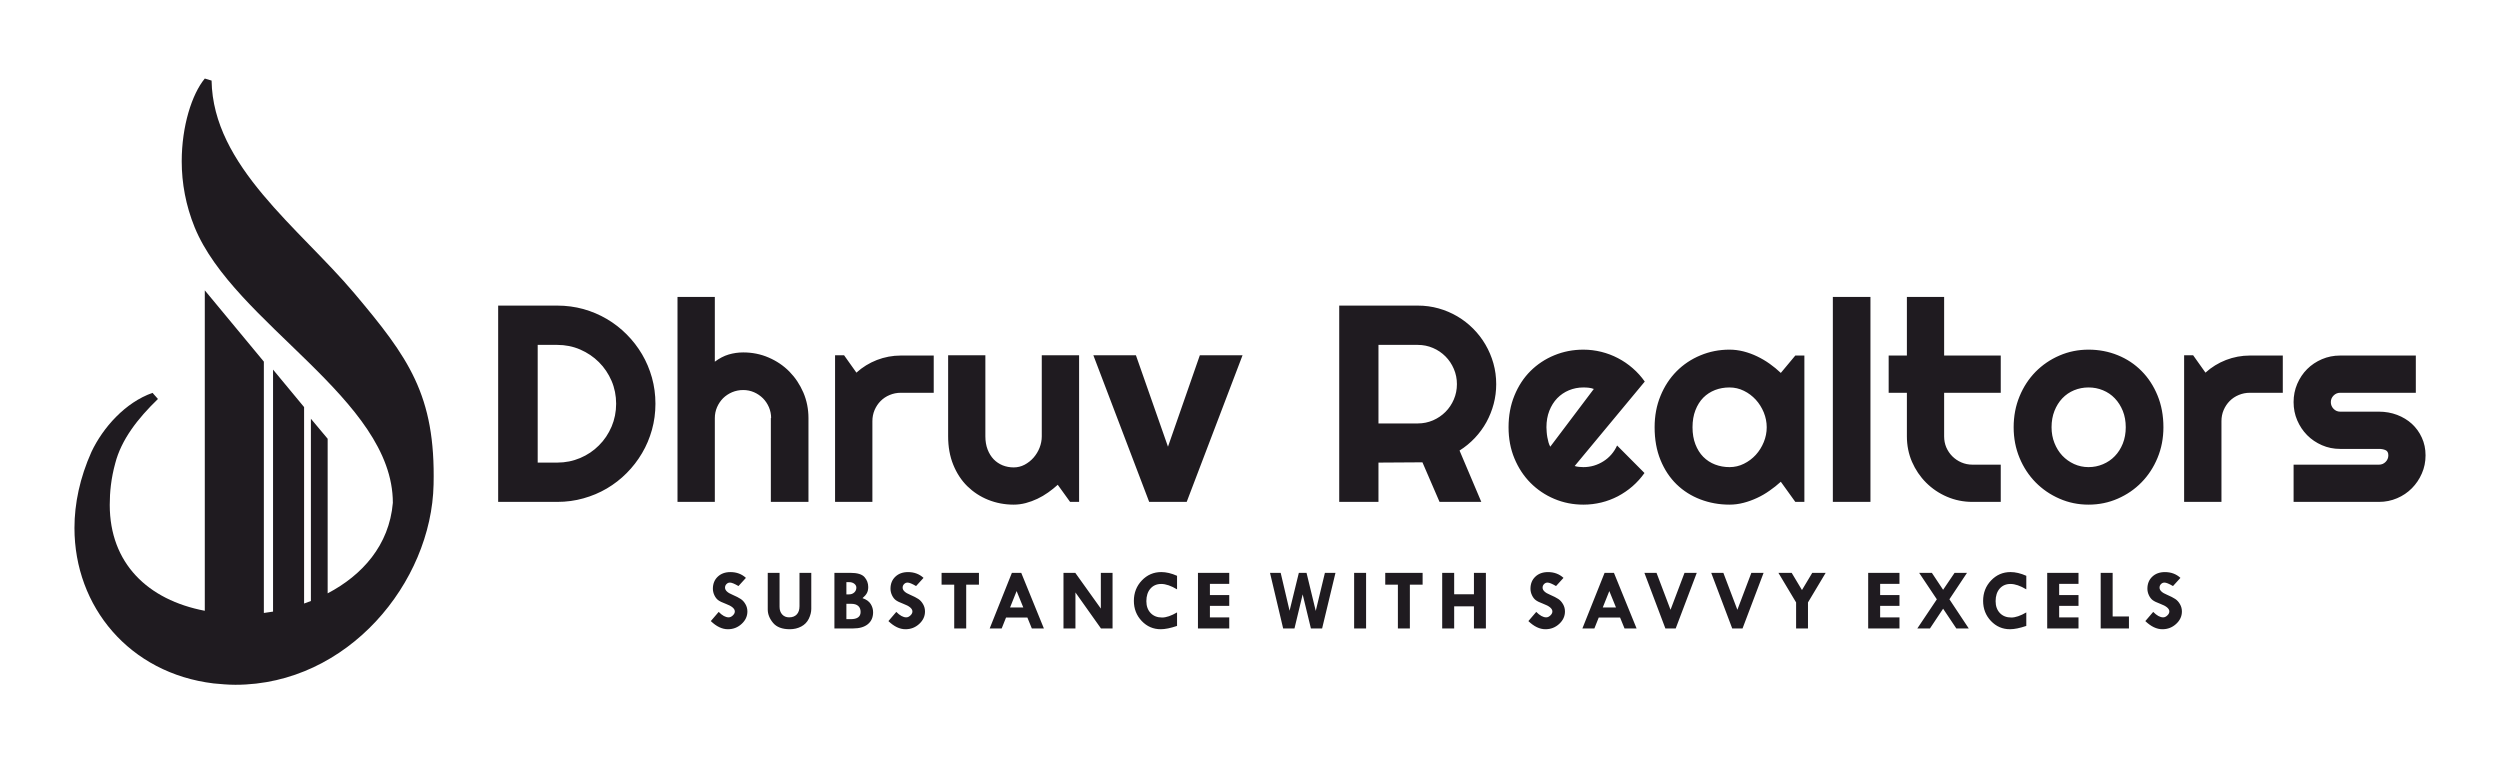 <?xml version="1.0" encoding="UTF-8"?>
<!DOCTYPE svg PUBLIC "-//W3C//DTD SVG 1.1//EN" "http://www.w3.org/Graphics/SVG/1.1/DTD/svg11.dtd">
<!-- Creator: CorelDRAW 2018 (64-Bit) -->
<svg xmlns="http://www.w3.org/2000/svg" xml:space="preserve" width="22.183mm" height="6.773mm" version="1.1" style="shape-rendering:geometricPrecision; text-rendering:geometricPrecision; image-rendering:optimizeQuality; fill-rule:evenodd; clip-rule:evenodd"
viewBox="0 0 2218.26 677.32"
 xmlns:xlink="http://www.w3.org/1999/xlink">
 <defs>
  <style type="text/css">
   <![CDATA[
    .fil0 {fill:#1F1B20;fill-rule:nonzero}
   ]]>
  </style>
 </defs>
 <g id="Layer_x0020_1">
  <g id="_2111746209712">
   <path class="fil0" d="M1934.75 512.77l-6.61 7.26c-3.51,-2.06 -6.04,-3.09 -7.57,-3.09 -1.19,0 -2.22,0.45 -3.07,1.34 -0.87,0.88 -1.29,1.93 -1.29,3.16 0,2.41 2.21,4.52 6.62,6.31 3.23,1.4 5.68,2.65 7.34,3.76 1.67,1.11 3.06,2.66 4.19,4.65 1.13,1.96 1.69,4.11 1.69,6.42 0,4.24 -1.71,7.92 -5.14,11.06 -3.42,3.14 -7.47,4.7 -12.13,4.7 -5.14,0 -10.19,-2.41 -15.19,-7.23l6.99 -8.15c3.16,3.22 6.09,4.84 8.84,4.84 1.29,0 2.52,-0.57 3.7,-1.7 1.19,-1.11 1.78,-2.29 1.78,-3.54 0,-2.54 -2.71,-4.81 -8.16,-6.82 -3.1,-1.15 -5.31,-2.22 -6.62,-3.22 -1.32,-0.99 -2.44,-2.43 -3.34,-4.31 -0.89,-1.9 -1.35,-3.83 -1.35,-5.81 0,-4.4 1.44,-7.95 4.3,-10.68 2.86,-2.72 6.61,-4.09 11.24,-4.09 5.48,0 10.06,1.71 13.78,5.14zm-70.77 -4.45l10.62 0 0 38.71 14.46 0 0 10.62 -25.08 0 0 -49.33zm-47.46 0l27.78 0 0 9.78 -17.17 0 0 9.93 17.17 0 0 9.61 -17.17 0 0 10.23 17.17 0 0 9.78 -27.78 0 0 -49.33zm-18.54 2.62l0 12.01c-5.34,-3.19 -10,-4.78 -14.01,-4.78 -4.01,0 -7.2,1.38 -9.62,4.13 -2.4,2.77 -3.6,6.47 -3.6,11.12 0,4.4 1.27,7.93 3.79,10.57 2.53,2.64 5.91,3.96 10.14,3.96 3.72,0 8.14,-1.52 13.3,-4.53l0 11.99c-5.78,1.96 -10.6,2.93 -14.46,2.93 -6.63,0 -12.27,-2.44 -16.91,-7.31 -4.62,-4.88 -6.95,-10.83 -6.95,-17.84 0,-7.14 2.36,-13.18 7.08,-18.13 4.72,-4.95 10.47,-7.43 17.23,-7.43 4.36,0 9.02,1.1 14.01,3.31zm-95.08 -2.62l11.29 0 9.97 15.03 10.17 -15.03 11.03 0 -15.61 23.45 17.16 25.88 -11.03 0 -11.72 -17.52 -11.66 17.52 -11.22 0 17.31 -25.84 -15.69 -23.49zm-45.23 0l27.77 0 0 9.78 -17.16 0 0 9.93 17.16 0 0 9.61 -17.16 0 0 10.23 17.16 0 0 9.78 -27.77 0 0 -49.33zm-79.66 0l11.78 0 9.13 15.25 9.12 -15.25 11.91 0 -15.7 26.24 0 23.09 -10.54 0 0 -23.09 -15.7 -26.24zm-59.61 0l10.77 0 12.43 32.78 12.41 -32.78 10.86 0 -18.68 49.33 -9.16 0 -18.63 -49.33zm-59.3 0l10.76 0 12.43 32.78 12.41 -32.78 10.87 0 -18.69 49.33 -9.16 0 -18.62 -49.33zm-35.33 0l8.31 0 20.09 49.33 -10.7 0 -3.95 -9.7 -18.93 0 -3.87 9.7 -10.64 0 19.69 -49.33zm4.2 16.16l-5.81 14.55 11.73 0 -5.92 -14.55zm-40.66 -11.71l-6.62 7.26c-3.51,-2.06 -6.03,-3.09 -7.57,-3.09 -1.19,0 -2.22,0.45 -3.07,1.34 -0.87,0.88 -1.29,1.93 -1.29,3.16 0,2.41 2.21,4.52 6.62,6.31 3.23,1.4 5.68,2.65 7.35,3.76 1.66,1.11 3.05,2.66 4.19,4.65 1.13,1.96 1.69,4.11 1.69,6.42 0,4.24 -1.72,7.92 -5.14,11.06 -3.42,3.14 -7.47,4.7 -12.14,4.7 -5.14,0 -10.18,-2.41 -15.18,-7.23l6.98 -8.15c3.16,3.22 6.09,4.84 8.84,4.84 1.29,0 2.52,-0.57 3.7,-1.7 1.19,-1.11 1.78,-2.29 1.78,-3.54 0,-2.54 -2.71,-4.81 -8.16,-6.82 -3.1,-1.15 -5.3,-2.22 -6.6,-3.22 -1.33,-0.99 -2.45,-2.43 -3.34,-4.31 -0.89,-1.9 -1.35,-3.83 -1.35,-5.81 0,-4.4 1.43,-7.95 4.3,-10.68 2.85,-2.72 6.59,-4.09 11.22,-4.09 5.48,0 10.06,1.71 13.79,5.14zm-107.64 -4.45l10.63 0 0 19.01 17.54 0 0 -19.01 10.61 0 0 49.33 -10.61 0 0 -19.62 -17.54 0 0 19.62 -10.63 0 0 -49.33zm-50.53 0l33.16 0 0 10.46 -11.31 0 0 38.87 -10.63 0 0 -38.87 -11.22 0 0 -10.46zm-27.61 0l10.61 0 0 49.33 -10.61 0 0 -49.33zm-74.64 0l9.47 0 7.89 33.63 8.22 -33.63 6.83 0 8.18 33.78 8.12 -33.78 9.38 0 -11.85 49.33 -9.95 0 -7.31 -30.24 -7.27 30.24 -10.05 0 -11.66 -49.33zm-63.94 0l27.77 0 0 9.78 -17.16 0 0 9.93 17.16 0 0 9.61 -17.16 0 0 10.23 17.16 0 0 9.78 -27.77 0 0 -49.33zm-18.55 2.62l0 12.01c-5.33,-3.19 -9.99,-4.78 -14,-4.78 -4.01,0 -7.21,1.38 -9.62,4.13 -2.4,2.77 -3.61,6.47 -3.61,11.12 0,4.4 1.28,7.93 3.8,10.57 2.53,2.64 5.91,3.96 10.14,3.96 3.72,0 8.14,-1.52 13.29,-4.53l0 11.99c-5.78,1.96 -10.59,2.93 -14.45,2.93 -6.63,0 -12.27,-2.44 -16.91,-7.31 -4.62,-4.88 -6.95,-10.83 -6.95,-17.84 0,-7.14 2.36,-13.18 7.08,-18.13 4.72,-4.95 10.47,-7.43 17.23,-7.43 4.36,0 9.02,1.1 14,3.31zm-67.62 -2.62l10.39 0 0 49.33 -10.28 0 -22.65 -31.94 0 31.94 -10.61 0 0 -49.33 10.48 0 22.67 31.7 0 -31.7zm-78.94 0l8.31 0 20.09 49.33 -10.7 0 -3.95 -9.7 -18.93 0 -3.87 9.7 -10.64 0 19.69 -49.33zm4.2 16.16l-5.81 14.55 11.73 0 -5.92 -14.55zm-66.59 -16.16l33.16 0 0 10.46 -11.31 0 0 38.87 -10.63 0 0 -38.87 -11.22 0 0 -10.46zm-16.01 4.45l-6.62 7.26c-3.5,-2.06 -6.03,-3.09 -7.56,-3.09 -1.19,0 -2.22,0.45 -3.08,1.34 -0.86,0.88 -1.28,1.93 -1.28,3.16 0,2.41 2.21,4.52 6.62,6.31 3.22,1.4 5.68,2.65 7.34,3.76 1.66,1.11 3.06,2.66 4.19,4.65 1.13,1.96 1.69,4.11 1.69,6.42 0,4.24 -1.72,7.92 -5.14,11.06 -3.42,3.14 -7.47,4.7 -12.13,4.7 -5.14,0 -10.2,-2.41 -15.19,-7.23l6.99 -8.15c3.16,3.22 6.09,4.84 8.84,4.84 1.29,0 2.51,-0.57 3.7,-1.7 1.19,-1.11 1.77,-2.29 1.77,-3.54 0,-2.54 -2.7,-4.81 -8.15,-6.82 -3.1,-1.15 -5.31,-2.22 -6.62,-3.22 -1.33,-0.99 -2.44,-2.43 -3.34,-4.31 -0.89,-1.9 -1.35,-3.83 -1.35,-5.81 0,-4.4 1.44,-7.95 4.3,-10.68 2.86,-2.72 6.6,-4.09 11.24,-4.09 5.47,0 10.05,1.71 13.78,5.14zm-79.08 -4.45l14.4 0c5.99,0 10.1,1.26 12.3,3.76 2.21,2.51 3.31,5.45 3.31,8.81 0,2.12 -0.39,3.94 -1.2,5.41 -0.79,1.46 -2.09,2.96 -3.88,4.45 3.44,1.19 5.84,2.92 7.26,5.2 1.43,2.29 2.14,4.73 2.14,7.33 0,4.54 -1.57,8.05 -4.67,10.58 -3.11,2.53 -7.48,3.79 -13.11,3.79l-16.55 0 0 -49.33zm10.63 8.24l0 10.85 2.44 0c1.81,0 3.33,-0.58 4.56,-1.71 1.23,-1.16 1.84,-2.57 1.84,-4.26 0,-1.37 -0.6,-2.52 -1.8,-3.45 -1.22,-0.95 -2.71,-1.43 -4.53,-1.43l-2.51 0zm0 19.23l0 13.62 3.83 0c5.86,0 8.78,-2.14 8.78,-6.41 0,-2.32 -0.71,-4.09 -2.14,-5.34 -1.42,-1.24 -3.46,-1.87 -6.11,-1.87l-4.36 0zm-69.78 -27.47l10.48 0 0 30.17c0,2.79 0.78,5.05 2.33,6.76 1.56,1.7 3.61,2.55 6.14,2.55 2.93,0 5.18,-0.86 6.8,-2.58 1.61,-1.71 2.42,-4.14 2.42,-7.26l0 -29.64 10.46 0 0 31.95c0,2.8 -0.73,5.7 -2.18,8.73 -1.47,3.02 -3.69,5.32 -6.72,6.93 -3.03,1.6 -6.41,2.41 -10.15,2.41 -6.77,0 -11.73,-1.88 -14.87,-5.65 -3.14,-3.77 -4.71,-7.74 -4.71,-11.9l0 -32.47zm-19.37 4.45l-6.61 7.26c-3.51,-2.06 -6.04,-3.09 -7.57,-3.09 -1.19,0 -2.22,0.45 -3.08,1.34 -0.86,0.88 -1.28,1.93 -1.28,3.16 0,2.41 2.21,4.52 6.62,6.31 3.22,1.4 5.68,2.65 7.34,3.76 1.67,1.11 3.06,2.66 4.19,4.65 1.13,1.96 1.69,4.11 1.69,6.42 0,4.24 -1.71,7.92 -5.14,11.06 -3.42,3.14 -7.47,4.7 -12.13,4.7 -5.14,0 -10.19,-2.41 -15.19,-7.23l6.99 -8.15c3.16,3.22 6.09,4.84 8.84,4.84 1.29,0 2.52,-0.57 3.7,-1.7 1.19,-1.11 1.78,-2.29 1.78,-3.54 0,-2.54 -2.71,-4.81 -8.16,-6.82 -3.1,-1.15 -5.31,-2.22 -6.62,-3.22 -1.32,-0.99 -2.44,-2.43 -3.34,-4.31 -0.89,-1.9 -1.35,-3.83 -1.35,-5.81 0,-4.4 1.44,-7.95 4.3,-10.68 2.86,-2.72 6.61,-4.09 11.24,-4.09 5.48,0 10.06,1.71 13.78,5.14zm1449.11 -67.42l-75.79 0 0 -33.04 75.79 0c2.28,0 4.22,-0.8 5.84,-2.42 1.62,-1.65 2.44,-3.56 2.44,-5.84 0,-2.37 -0.82,-3.89 -2.44,-4.6 -1.62,-0.74 -3.56,-1.12 -5.84,-1.12l-34.5 0c-5.73,0 -11.12,-1.08 -16.13,-3.28 -5.01,-2.19 -9.41,-5.14 -13.14,-8.91 -3.73,-3.77 -6.63,-8.17 -8.8,-13.18 -2.15,-5.02 -3.22,-10.41 -3.22,-16.17 0,-5.73 1.07,-11.12 3.22,-16.13 2.17,-5.02 5.07,-9.41 8.8,-13.14 3.73,-3.74 8.13,-6.64 13.14,-8.8 5.01,-2.15 10.4,-3.23 16.13,-3.23l67.17 0 0 33.04 -67.17 0c-2.24,0 -4.19,0.83 -5.81,2.45 -1.61,1.62 -2.44,3.57 -2.44,5.81 0,2.36 0.83,4.35 2.44,6 1.62,1.66 3.57,2.5 5.81,2.5l34.5 0c5.67,0 11.02,0.95 16.05,2.85 5.01,1.91 9.41,4.57 13.14,7.96 3.69,3.41 6.67,7.51 8.82,12.27 2.21,4.78 3.29,10 3.29,15.68 0,5.76 -1.08,11.11 -3.29,16.09 -2.15,4.97 -5.13,9.37 -8.82,13.1 -3.73,3.77 -8.13,6.76 -13.14,8.87 -5.03,2.16 -10.38,3.24 -16.05,3.24zm-139.8 0l-33.13 0 0 -130.11 8 0 10.95 15.42c5.35,-4.85 11.4,-8.57 18.2,-11.23 6.8,-2.61 13.85,-3.94 21.14,-3.94l29.27 0 0 33.04 -29.27 0c-3.48,0 -6.76,0.67 -9.82,1.96 -3.11,1.28 -5.77,3.06 -8.04,5.35 -2.25,2.27 -4.02,4.93 -5.35,8 -1.3,3.06 -1.95,6.34 -1.95,9.82l0 71.69zm-51.5 -66.22c0,9.75 -1.75,18.78 -5.23,27.16 -3.47,8.38 -8.21,15.62 -14.21,21.73 -5.98,6.13 -13.03,10.95 -21.07,14.46 -8.05,3.54 -16.71,5.31 -25.95,5.31 -9.13,0 -17.75,-1.77 -25.79,-5.31 -8.09,-3.51 -15.1,-8.33 -21.16,-14.46 -6,-6.11 -10.78,-13.35 -14.25,-21.73 -3.48,-8.38 -5.23,-17.41 -5.23,-27.16 0,-9.86 1.75,-19.03 5.23,-27.44 3.47,-8.42 8.25,-15.68 14.25,-21.81 6.06,-6.1 13.07,-10.91 21.16,-14.39 8.04,-3.49 16.66,-5.23 25.79,-5.23 9.24,0 17.9,1.66 25.95,4.94 8.04,3.27 15.09,7.92 21.07,13.97 6,6.01 10.74,13.28 14.21,21.72 3.48,8.47 5.23,17.88 5.23,28.24zm-33.42 0c0,-5.35 -0.87,-10.15 -2.61,-14.51 -1.75,-4.31 -4.11,-8.04 -7.1,-11.16 -2.98,-3.14 -6.5,-5.51 -10.52,-7.16 -3.98,-1.66 -8.26,-2.49 -12.81,-2.49 -4.52,0 -8.8,0.83 -12.82,2.49 -3.98,1.65 -7.46,4.02 -10.44,7.16 -2.95,3.12 -5.27,6.85 -6.97,11.16 -1.71,4.36 -2.57,9.16 -2.57,14.51 0,5.03 0.86,9.7 2.57,13.98 1.7,4.31 4.02,8.04 6.97,11.2 2.98,3.14 6.46,5.62 10.44,7.45 4.02,1.83 8.3,2.74 12.82,2.74 4.55,0 8.83,-0.87 12.81,-2.57 4.02,-1.7 7.54,-4.06 10.52,-7.18 2.99,-3.07 5.35,-6.8 7.1,-11.15 1.74,-4.39 2.61,-9.21 2.61,-14.47zm-136.04 66.22c-8,0 -15.54,-1.54 -22.59,-4.57 -7.05,-3.02 -13.23,-7.21 -18.53,-12.51 -5.31,-5.31 -9.46,-11.49 -12.53,-18.5 -3.03,-7.04 -4.52,-14.6 -4.52,-22.6l0 -38.64 -16.17 0 0 -33.04 16.17 0 0 -52 33.05 0 0 52 50.24 0 0 33.04 -50.24 0 0 38.64c0,3.49 0.61,6.72 1.9,9.79 1.33,3.03 3.11,5.68 5.35,7.92 2.29,2.27 4.94,4.1 8.04,5.43 3.07,1.33 6.35,2 9.83,2l25.12 0 0 33.04 -25.12 0zm-90.5 0l-33.37 0 0 -181.86 33.37 0 0 181.86zm-58.63 0l-8.05 0 -12.86 -17.88c-3.14,2.87 -6.51,5.52 -10.03,7.96 -3.51,2.5 -7.21,4.65 -11.11,6.44 -3.9,1.81 -7.88,3.27 -11.94,4.3 -4.11,1.09 -8.25,1.62 -12.48,1.62 -9.12,0 -17.74,-1.58 -25.78,-4.64 -8.09,-3.07 -15.14,-7.55 -21.16,-13.39 -6.04,-5.89 -10.78,-13.07 -14.25,-21.56 -3.5,-8.54 -5.23,-18.21 -5.23,-29.07 0,-10.11 1.73,-19.4 5.23,-27.86 3.47,-8.46 8.21,-15.71 14.25,-21.81 6.02,-6.05 13.07,-10.78 21.16,-14.13 8.04,-3.37 16.66,-5.07 25.78,-5.07 4.23,0 8.37,0.54 12.52,1.58 4.15,1.07 8.13,2.52 12.02,4.39 3.9,1.88 7.59,4.03 11.12,6.55 3.52,2.49 6.84,5.23 9.9,8.13l12.86 -15.42 8.05 0 0 129.86zm-33.42 -66.22c0,-4.51 -0.88,-8.91 -2.61,-13.18 -1.75,-4.23 -4.11,-8 -7.1,-11.29 -3.03,-3.26 -6.5,-5.92 -10.52,-7.87 -3.98,-1.98 -8.26,-2.98 -12.82,-2.98 -4.51,0 -8.79,0.74 -12.81,2.28 -3.98,1.58 -7.47,3.81 -10.44,6.8 -2.95,3.03 -5.27,6.72 -6.97,11.14 -1.71,4.4 -2.57,9.46 -2.57,15.1 0,5.68 0.86,10.74 2.57,15.14 1.7,4.39 4.02,8.12 6.97,11.11 2.97,2.99 6.46,5.27 10.44,6.8 4.02,1.54 8.3,2.32 12.81,2.32 4.56,0 8.84,-0.99 12.82,-2.99 4.02,-1.98 7.49,-4.59 10.52,-7.87 2.99,-3.29 5.35,-7.06 7.1,-11.33 1.73,-4.22 2.61,-8.61 2.61,-13.18zm-170.42 34.38c1.29,0.4 2.57,0.7 3.9,0.78 1.28,0.13 2.57,0.21 3.85,0.21 3.24,0 6.4,-0.46 9.37,-1.33 2.99,-0.9 5.81,-2.19 8.42,-3.85 2.65,-1.66 5.01,-3.69 7.05,-6.06 2.07,-2.4 3.77,-5.06 5.06,-7.96l24.3 24.42c-3.08,4.36 -6.64,8.3 -10.62,11.77 -4.02,3.5 -8.38,6.44 -13.01,8.89 -4.65,2.4 -9.54,4.27 -14.68,5.51 -5.15,1.24 -10.46,1.9 -15.89,1.9 -9.12,0 -17.73,-1.7 -25.78,-5.1 -8.08,-3.39 -15.13,-8.17 -21.15,-14.21 -6.05,-6.1 -10.78,-13.32 -14.26,-21.69 -3.49,-8.38 -5.22,-17.58 -5.22,-27.66 0,-10.28 1.73,-19.65 5.22,-28.15 3.48,-8.51 8.21,-15.75 14.26,-21.77 6.02,-5.97 13.07,-10.66 21.15,-13.97 8.05,-3.32 16.66,-4.98 25.78,-4.98 5.43,0 10.74,0.67 15.93,1.95 5.19,1.29 10.11,3.16 14.76,5.6 4.64,2.4 9,5.39 13.06,8.91 4.06,3.53 7.63,7.47 10.7,11.86l-62.2 74.93zm17 -68.37c-1.53,-0.59 -3.06,-0.92 -4.56,-1.09 -1.49,-0.17 -3.07,-0.24 -4.69,-0.24 -4.51,0 -8.78,0.83 -12.8,2.49 -3.98,1.65 -7.47,4.02 -10.45,7.08 -2.95,3.07 -5.26,6.8 -6.97,11.11 -1.7,4.36 -2.57,9.21 -2.57,14.64 0,1.24 0.09,2.61 0.21,4.15 0.11,1.53 0.28,3.11 0.58,4.69 0.29,1.58 0.62,3.06 1.03,4.55 0.42,1.45 0.96,2.74 1.58,3.85l38.64 -51.23zm-191.09 -39.1l0 69.7 34.87 0c4.82,0 9.29,-0.93 13.52,-2.74 4.19,-1.83 7.87,-4.32 11.03,-7.47 3.15,-3.14 5.64,-6.84 7.46,-11.1 1.82,-4.23 2.73,-8.76 2.73,-13.56 0,-4.78 -0.91,-9.29 -2.73,-13.52 -1.82,-4.27 -4.31,-7.96 -7.46,-11.12 -3.16,-3.15 -6.84,-5.68 -11.03,-7.45 -4.23,-1.83 -8.7,-2.74 -13.52,-2.74l-34.87 0zm0 139.31l-34.83 0 0 -174.18 69.7 0c6.42,0 12.57,0.83 18.49,2.49 5.89,1.65 11.41,4.02 16.59,7.04 5.14,3.03 9.83,6.67 14.06,10.9 4.26,4.28 7.92,9.01 10.93,14.19 3.03,5.18 5.39,10.74 7.05,16.62 1.67,5.93 2.49,12.06 2.49,18.46 0,6 -0.74,11.85 -2.23,17.49 -1.5,5.67 -3.65,11.06 -6.43,16.17 -2.82,5.1 -6.23,9.78 -10.29,14.09 -4.06,4.28 -8.57,8.01 -13.59,11.16l19.32 45.57 -37.06 0 -15.18 -35.12 -39.02 0.25 0 34.87zm-203.46 0l-49.54 -130.11 37.77 0 28.45 81.13 28.27 -81.13 37.9 0 -49.56 130.11 -33.29 0zm-81.13 -15.18c-2.66,2.4 -5.51,4.73 -8.54,6.84 -3.03,2.16 -6.22,4.02 -9.54,5.6 -3.32,1.58 -6.76,2.82 -10.28,3.77 -3.53,0.92 -7.09,1.41 -10.74,1.41 -8,0 -15.55,-1.45 -22.6,-4.27 -7.04,-2.82 -13.23,-6.89 -18.53,-12.07 -5.31,-5.22 -9.46,-11.6 -12.49,-19.06 -3.06,-7.51 -4.55,-15.93 -4.55,-25.22l0 -71.93 33.04 0 0 71.93c0,4.36 0.67,8.26 1.99,11.7 1.33,3.44 3.15,6.34 5.4,8.7 2.27,2.32 4.92,4.11 7.95,5.35 3.03,1.2 6.3,1.83 9.79,1.83 3.4,0 6.64,-0.79 9.65,-2.36 3.03,-1.62 5.69,-3.7 7.96,-6.27 2.29,-2.61 4.07,-5.56 5.36,-8.82 1.29,-3.29 1.95,-6.64 1.95,-10.13l0 -71.93 33.12 0 0 130.11 -8 0 -10.94 -15.18zm-164.48 15.18l-33.12 0 0 -130.11 8 0 10.95 15.42c5.34,-4.85 11.39,-8.57 18.19,-11.23 6.8,-2.61 13.85,-3.94 21.14,-3.94l29.27 0 0 33.04 -29.27 0c-3.47,0 -6.76,0.67 -9.81,1.96 -3.12,1.28 -5.77,3.06 -8.05,5.35 -2.25,2.27 -4.02,4.93 -5.35,8 -1.29,3.06 -1.95,6.34 -1.95,9.82l0 71.69zm-139.81 0l-33.12 0 0 -181.86 33.12 0 0 57.46c3.98,-2.97 8.09,-5.13 12.28,-6.38 4.23,-1.24 8.53,-1.85 12.88,-1.85 8.01,0 15.56,1.49 22.6,4.55 7.05,3.03 13.19,7.18 18.42,12.48 5.22,5.31 9.33,11.52 12.4,18.62 3.01,7.09 4.51,14.63 4.51,22.63l0 74.35 -33.38 0 0 -74.35 0.25 0c0,-3.39 -0.67,-6.63 -1.95,-9.66 -1.33,-3.02 -3.06,-5.67 -5.35,-7.96 -2.27,-2.23 -4.89,-4.02 -7.92,-5.35 -2.98,-1.28 -6.17,-1.94 -9.58,-1.94 -3.47,0 -6.75,0.66 -9.81,1.94 -3.12,1.33 -5.77,3.12 -8.05,5.35 -2.24,2.29 -4.02,4.94 -5.34,7.96 -1.3,3.03 -1.96,6.27 -1.96,9.66l0 74.35zm-52.7 -87.11c0,8.04 -1.03,15.75 -3.1,23.14 -2.08,7.41 -4.98,14.34 -8.8,20.76 -3.81,6.47 -8.33,12.32 -13.6,17.62 -5.26,5.31 -11.15,9.88 -17.62,13.69 -6.47,3.81 -13.43,6.72 -20.85,8.78 -7.39,2.08 -15.09,3.12 -23.14,3.12l-52.45 0 0 -174.18 52.45 0c8.05,0 15.75,1.04 23.14,3.06 7.42,2.08 14.38,5.03 20.85,8.84 6.47,3.81 12.36,8.36 17.62,13.68 5.27,5.27 9.79,11.15 13.6,17.57 3.82,6.48 6.72,13.39 8.8,20.78 2.07,7.42 3.1,15.14 3.1,23.14zm-34.87 0c0,-7.18 -1.37,-13.98 -4.06,-20.28 -2.74,-6.29 -6.42,-11.85 -11.2,-16.59 -4.72,-4.72 -10.28,-8.46 -16.62,-11.22 -6.34,-2.74 -13.14,-4.11 -20.36,-4.11l-17.37 0 0 104.44 17.37 0c7.22,0 14.02,-1.37 20.36,-4.07 6.34,-2.69 11.9,-6.42 16.62,-11.19 4.78,-4.72 8.46,-10.28 11.2,-16.62 2.69,-6.36 4.06,-13.16 4.06,-20.36z"/>
   <path class="fil0" d="M135.3 348.61c-24.1,8.43 -43.98,30.72 -54.22,52.41 -10.24,22.89 -15.06,45.78 -15.06,67.47 0,69.88 48.79,128.91 123.5,137.95 6.62,0.6 12.64,1.2 19.27,1.2 100,0 174.1,-90.96 175.9,-177.71 1.81,-79.52 -22.28,-112.65 -70.48,-169.88 -48.79,-57.83 -125.3,-112.65 -126.51,-188.55l-6.02 -1.81c-11.45,13.86 -20.48,42.17 -20.48,73.49 0,19.28 3.61,39.16 11.45,58.44 34.93,85.54 175.9,152.41 175.9,244.57 -3.23,37.67 -27.17,64.23 -57.85,80.31l0 -29.61 0 -2.74 0 -104.82 -14.87 -17.76 0 122.58 0 2.74 0 36.41c-2,0.79 -4.02,1.54 -6.04,2.25l0 -50.09 0 -4.67 0 -119.56 -27.55 -33.26 0 152.82 0 4.67 0 57.25c-6.37,1.12 -12.73,1.88 -18.99,2.28l10.84 0.15 0 -224.24 -52.41 -63.26 0 284.34c-50.6,-9.64 -84.34,-42.17 -84.34,-93.97 0,-11.45 1.21,-23.5 4.83,-36.75 5.41,-21.09 19.87,-39.76 37.95,-57.23l-4.82 -5.42z"/>
  </g>
 </g>
</svg>
